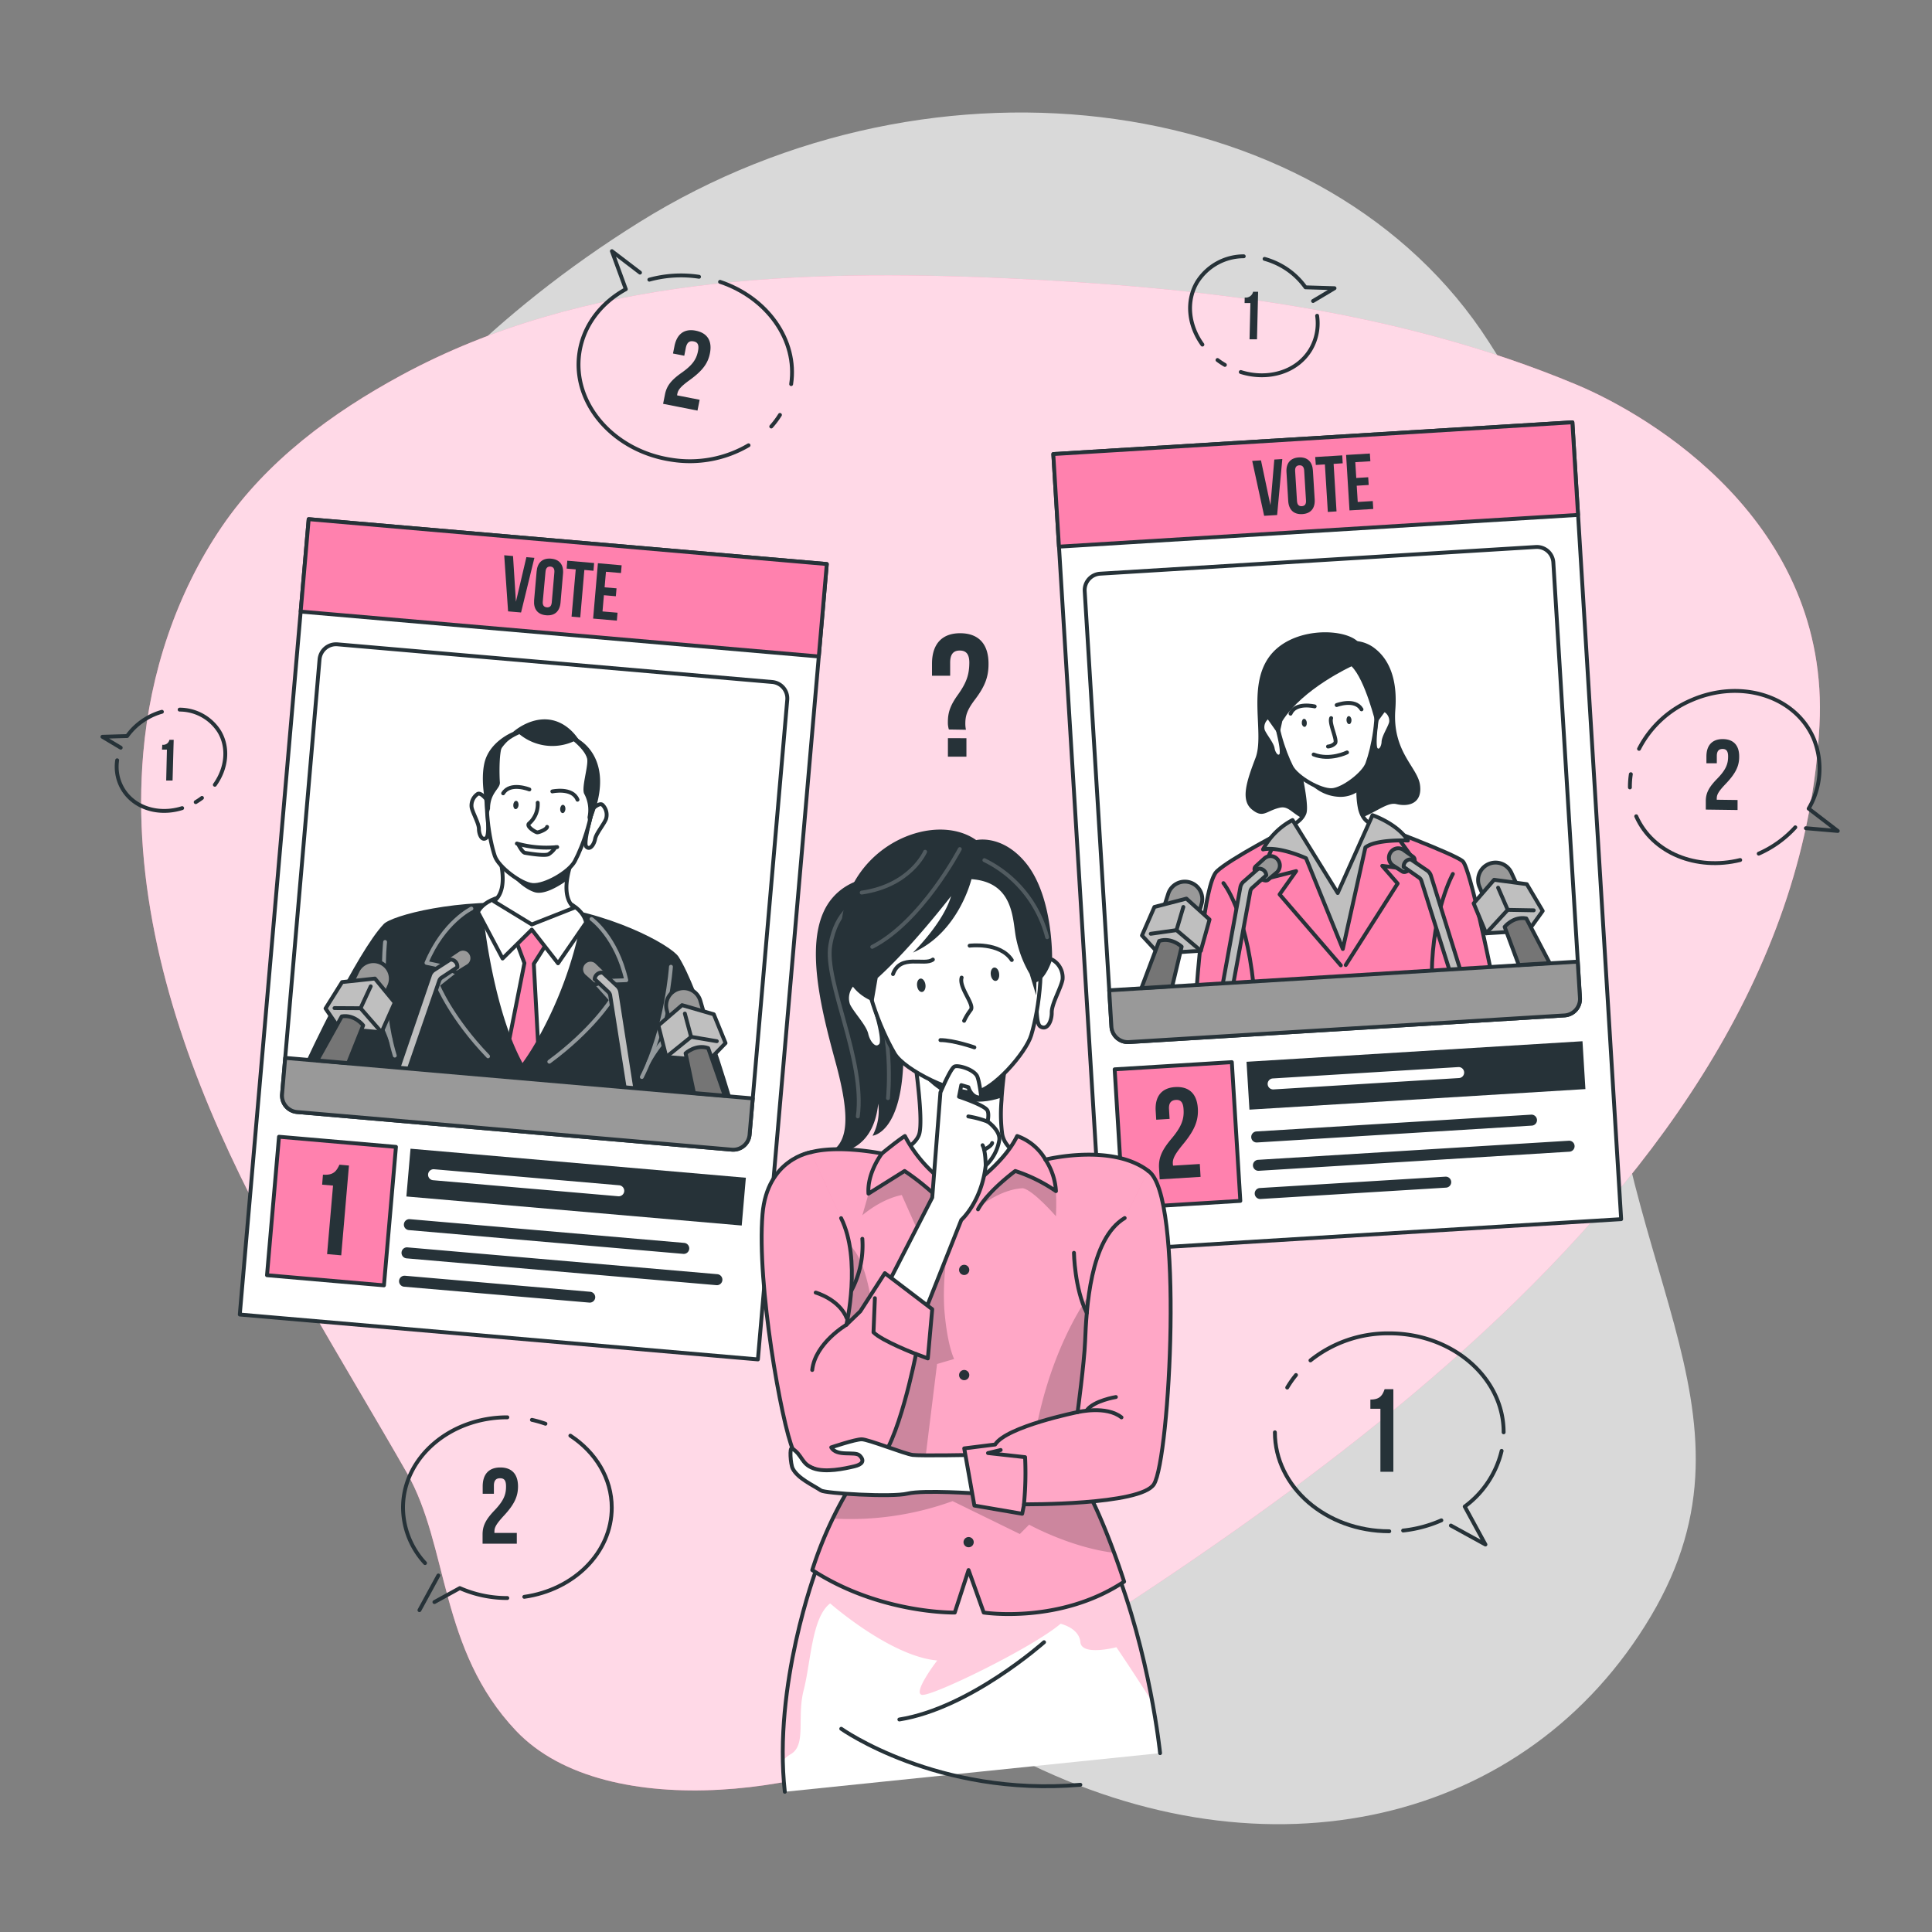 <svg xmlns="http://www.w3.org/2000/svg" xmlns:xlink="http://www.w3.org/1999/xlink" viewBox="0 0 500 500"><rect x="0" y="0" width="500" height="500" fill="#808080" stroke="none"/><defs><clipPath id="freepik--clip-path--inject-192"><path d="M300.23,453.71s-2.57-25.57-12.17-49.65c-6.11-15.33-76.85,2.26-76.85,2.26s-11.17,29.73-8.1,57.39" style="fill:#fff;stroke:#263238;stroke-linecap:round;stroke-linejoin:round"></path></clipPath><clipPath id="freepik--clip-path-2--inject-192"><path d="M234.19,294a34.82,34.82,0,0,0,14.59,14.65s10.55-6.59,14.46-14.65a13.76,13.76,0,0,1,7.32,6.1s17.16-4.31,26.62,2.93c3.84,2.95-16.58,81.3-16.58,81.3,5.42,9.51,10.32,25,10.32,25-16.64,11.06-36.33,8-36.33,8l-3.93-11-3.57,11s-19.35.39-36.88-11A100.48,100.48,0,0,1,221,383.13S203.67,316,203.67,304.76s24.56-6.23,24.56-6.23S232.23,295.24,234.19,294Z" style="fill:#FF81AE;stroke:#263238;stroke-linecap:round;stroke-linejoin:round"></path></clipPath><clipPath id="freepik--clip-path-3--inject-192"><path d="M209.85,298.21s-11.31,1.67-12.51,16c-1.52,18.09,4.92,54.23,7.93,61.11s16.14,7.7,21.64,3.38,10.15-28.29,10.15-28.29l3.06,1.15,1.14-12.74L229,329.49l-6.36,9.88-3.59,3.47s3.95-16.9-1.37-27.58" style="fill:#FF81AE;stroke:#263238;stroke-linecap:round;stroke-linejoin:round"></path></clipPath><clipPath id="freepik--clip-path-4--inject-192"><path d="M297.18,303.05c9.27,6.11,5.58,74.45,1.46,81.06-3.42,5.47-33.61,5.2-33.61,5.2l-.49,2.45-12.37-2.12-2.63-14.8,8-1c2.93-4.66,21.35-8.39,21.35-8.39s1.71-12.73,1.93-18.22c.34-8.39,1.22-26.61,10.25-32" style="fill:#FF81AE;stroke:#263238;stroke-linecap:round;stroke-linejoin:round"></path></clipPath></defs><g id="freepik--background-simple--inject-192"><path d="M67.93,167.09s-27.88,72,11.3,144.5S199.11,422.39,263.7,455.14s131.66,16.8,163.53-36.84-11.84-91.93-11.9-168.42,11.45-96.74-30-161.36-143.06-78.93-219.9-31S67.93,167.09,67.93,167.09Z" style="fill:#fff;opacity:0.7"></path><path d="M133.54,447.91c23.6,24.91,81.54,15.79,106.63,0,81.46-51.26,224.25-136.57,230.71-260.17,2.75-52.54-43.57-80.12-62.93-88.21C361.47,80.09,310.47,74.26,260.14,72c-52.57-2.36-109-.52-156.31,25.13C85.9,106.85,69,119.31,57.4,136.32c-11.77,17.28-18.54,37.85-20.33,58.62-2.9,33.5,6.11,67.09,19.74,97.83S88.62,352,105.3,381.17C116.18,400.22,113.66,426.92,133.54,447.91Z" style="fill:#FF81AE"></path><path d="M133.54,447.91c23.6,24.91,81.54,15.79,106.63,0,81.46-51.26,224.25-136.57,230.71-260.17,2.75-52.54-43.57-80.12-62.93-88.21C361.47,80.09,310.47,74.26,260.14,72c-52.57-2.36-109-.52-156.31,25.13C85.9,106.85,69,119.31,57.4,136.32c-11.77,17.28-18.54,37.85-20.33,58.62-2.9,33.5,6.11,67.09,19.74,97.83S88.62,352,105.3,381.17C116.18,400.22,113.66,426.92,133.54,447.91Z" style="fill:#fff;opacity:0.7"></path></g><g id="freepik--Speech-bubbles--inject-192"><path d="M245.57,188.79a6,6,0,0,1-.26-1.94c0-2.53.67-4.38,2.64-7.11,2.24-3.15,2.89-5.22,2.91-8.25,0-2.25-.87-3.12-2.45-3.13s-2.49.83-2.51,3.09l0,3.43-4.7,0,0-3.11c0-5.06,2.55-7.93,7.38-7.89s7.29,2.95,7.25,8c0,3.39-1,5.82-3.42,9.05-2,2.61-2.56,4.14-2.58,6.17a7.49,7.49,0,0,0,.16,1.76Zm4.54,2.26,0,4.78-4.79,0,0-4.79Z" style="fill:#263238"></path><path d="M354.65,362.21c2.6,0,3.18-1.25,3.69-2.69h2.26v21.37h-3.35v-16.3h-2.6Z" style="fill:#263238"></path><path d="M375.49,394.81l8.94,4.91-5.36-9.83a25.09,25.09,0,0,0,9.55-14.41" style="fill:none;stroke:#263238;stroke-linecap:round;stroke-linejoin:round"></path><path d="M363.13,396.1a33.33,33.33,0,0,0,9.89-2.64" style="fill:none;stroke:#263238;stroke-linecap:round;stroke-linejoin:round"></path><path d="M329.94,370.68c0,14.14,13.25,25.61,29.6,25.61" style="fill:none;stroke:#263238;stroke-linecap:round;stroke-linejoin:round"></path><path d="M335.4,355.86a25.51,25.51,0,0,0-2.27,3.24" style="fill:none;stroke:#263238;stroke-linecap:round;stroke-linejoin:round"></path><path d="M389.14,370.68c0-14.14-13.25-25.61-29.6-25.61a32.12,32.12,0,0,0-20.39,7" style="fill:none;stroke:#263238;stroke-linecap:round;stroke-linejoin:round"></path><path d="M445.81,193.83c-.91,0-1.48.47-1.5,1.76l0,1.94-2.69,0,0-1.76c0-2.89,1.51-4.53,4.3-4.49s4.22,1.7,4.18,4.6c0,2.4-.93,4.33-3.61,7.11-1.7,1.79-2.18,2.64-2.19,3.59a2.55,2.55,0,0,0,0,.39l5.38.07,0,2.59-8.22-.11,0-2.22c0-2,.76-3.53,2.91-5.73s2.84-3.69,2.86-5.62C447.28,194.29,446.71,193.84,445.81,193.83Z" style="fill:#263238"></path><path d="M455.16,220.92a27.92,27.92,0,0,0,9.46-6.81" style="fill:none;stroke:#263238;stroke-linecap:round;stroke-linejoin:round"></path><path d="M423.45,211.25c4.25,9.58,15.65,14.1,26.91,11.32" style="fill:none;stroke:#263238;stroke-linecap:round;stroke-linejoin:round"></path><path d="M422.06,200.36a21.85,21.85,0,0,0-.24,3.42" style="fill:none;stroke:#263238;stroke-linecap:round;stroke-linejoin:round"></path><path d="M467.36,214.34l8.25.71-7.53-5.78a20.48,20.48,0,0,0,1.21-18.33c-4.85-10.95-19-15.28-31.7-9.67a27.14,27.14,0,0,0-13.41,12.53" style="fill:none;stroke:#263238;stroke-linecap:round;stroke-linejoin:round"></path><path d="M179.5,88.35c-1-.2-1.69.21-2,1.61l-.41,2.1-2.92-.57.38-1.9c.62-3.14,2.54-4.62,5.56-4s4.24,2.7,3.62,5.84c-.51,2.6-1.88,4.51-5.34,7-2.2,1.6-2.89,2.43-3.09,3.46a2,2,0,0,0-.06.43l5.83,1.14-.56,2.8-8.9-1.75.48-2.41c.43-2.18,1.54-3.68,4.31-5.63s3.81-3.44,4.23-5.54C181,89.14,180.49,88.54,179.5,88.35Z" style="fill:#263238"></path><path d="M180.91,71.63a31.11,31.11,0,0,0-12.86.75" style="fill:none;stroke:#263238;stroke-linecap:round;stroke-linejoin:round"></path><path d="M204.75,99.41C206.46,88,198.5,77,186.35,72.94" style="fill:none;stroke:#263238;stroke-linecap:round;stroke-linejoin:round"></path><path d="M199.6,110.38a21.61,21.61,0,0,0,2.25-3" style="fill:none;stroke:#263238;stroke-linecap:round;stroke-linejoin:round"></path><path d="M165.63,70.55,158.36,65l3.6,9.84c-6.35,3.49-10.91,9.29-12,16.37-2,13.08,8.72,25.52,23.84,27.78a30,30,0,0,0,19.92-3.75" style="fill:none;stroke:#263238;stroke-linecap:round;stroke-linejoin:round"></path><path d="M129.41,382.57c-1,0-1.59.53-1.59,1.92v2.09h-2.9v-1.9c0-3.12,1.56-4.9,4.57-4.9s4.57,1.78,4.57,4.9c0,2.6-.94,4.69-3.79,7.72-1.81,2-2.31,2.87-2.31,3.9a2,2,0,0,0,0,.42h5.79v2.79h-8.86v-2.4c0-2.17.78-3.82,3.07-6.21s3-4,3-6.1C131,383,130.39,382.57,129.41,382.57Z" style="fill:#263238"></path><path d="M147.61,371.55c6.51,4.27,10.71,11,10.71,18.64,0,11.62-9.8,21.26-22.64,23.07" style="fill:none;stroke:#263238;stroke-linecap:round;stroke-linejoin:round"></path><path d="M137.66,367.46a30.51,30.51,0,0,1,3.5,1" style="fill:none;stroke:#263238;stroke-linecap:round;stroke-linejoin:round"></path><path d="M110,404.52a21.36,21.36,0,0,1-5.7-14.33c0-12.92,12.11-23.39,27-23.39" style="fill:none;stroke:#263238;stroke-linecap:round;stroke-linejoin:round"></path><line x1="108.55" y1="416.71" x2="113.45" y2="407.73" style="fill:none;stroke:#263238;stroke-linecap:round;stroke-linejoin:round"></line><path d="M131.29,413.57A30.37,30.37,0,0,1,119,411l-6.57,3.61" style="fill:none;stroke:#263238;stroke-linecap:round;stroke-linejoin:round"></path><path d="M42,192.74a1.62,1.62,0,0,0,1.84-1.28l1.11,0L44.66,202l-1.65,0,.19-8-1.28,0Z" style="fill:#263238"></path><path d="M30.32,196.76a11.31,11.31,0,0,0,1.42,7.38c2.95,5,9.34,6.9,15.4,5" style="fill:none;stroke:#263238;stroke-linecap:round;stroke-linejoin:round"></path><path d="M41.9,184.21a16.64,16.64,0,0,0-4,1.72,16.3,16.3,0,0,0-5,4.56l-6.39.19,4.73,2.82" style="fill:none;stroke:#263238;stroke-linecap:round;stroke-linejoin:round"></path><path d="M55.6,203.1c3-4.19,3.67-9.5,1.18-13.73a12.14,12.14,0,0,0-10.29-5.72" style="fill:none;stroke:#263238;stroke-linecap:round;stroke-linejoin:round"></path><path d="M50.65,207.59a17,17,0,0,0,1.62-1.09" style="fill:none;stroke:#263238;stroke-linecap:round;stroke-linejoin:round"></path><path d="M322.13,77a1.93,1.93,0,0,0,2.17-1.5l1.3,0-.29,12.31-1.93,0,.22-9.39-1.5,0Z" style="fill:#263238"></path><path d="M340.87,81.72a13.35,13.35,0,0,1-1.66,8.68c-3.47,5.87-11,8.1-18.1,5.88" style="fill:none;stroke:#263238;stroke-linecap:round;stroke-linejoin:round"></path><path d="M327.27,67A19.68,19.68,0,0,1,332,69a19.06,19.06,0,0,1,5.86,5.36l7.51.23-5.55,3.31" style="fill:none;stroke:#263238;stroke-linecap:round;stroke-linejoin:round"></path><path d="M311.18,89.18c-3.56-4.93-4.31-11.17-1.39-16.13a14.24,14.24,0,0,1,12.09-6.72" style="fill:none;stroke:#263238;stroke-linecap:round;stroke-linejoin:round"></path><path d="M317,94.44a19.78,19.78,0,0,1-1.91-1.27" style="fill:none;stroke:#263238;stroke-linecap:round;stroke-linejoin:round"></path></g><g id="freepik--candidate-1--inject-192"><rect x="70.72" y="139.78" width="134.59" height="206.61" transform="translate(21.49 -11) rotate(4.95)" style="fill:#fff;stroke:#263238;stroke-linecap:round;stroke-linejoin:round"></rect><rect x="70.59" y="295.43" width="30.38" height="35.97" transform="translate(27.37 -6.23) rotate(4.95)" style="fill:#FF81AE;stroke:#263238;stroke-linecap:round;stroke-linejoin:round"></rect><path d="M83.58,304c2.82.24,3.57-1.06,4.27-2.58l2.46.22-2,23.24-3.66-.32,1.54-17.73-2.82-.24Z" style="fill:#263238"></path><rect x="105.54" y="301.02" width="87.11" height="12.41" transform="translate(27.07 -11.72) rotate(4.95)" style="fill:#263238"></rect><path d="M160,309.59l-47.91-4.15a1.42,1.42,0,0,1-1.3-1.54h0a1.44,1.44,0,0,1,1.54-1.3l47.92,4.15a1.44,1.44,0,0,1,1.3,1.55h0A1.43,1.43,0,0,1,160,309.59Z" style="fill:#fff"></path><path d="M176.82,324.5l-71-6.15a1.41,1.41,0,0,1-1.29-1.54h0a1.42,1.42,0,0,1,1.54-1.29l71,6.14a1.43,1.43,0,0,1,1.3,1.55h0A1.42,1.42,0,0,1,176.82,324.5Z" style="fill:#263238"></path><path d="M185.41,332.6l-80.2-6.94a1.43,1.43,0,0,1-1.29-1.55h0a1.41,1.41,0,0,1,1.54-1.29l80.2,6.94a1.43,1.43,0,0,1,1.29,1.55h0A1.42,1.42,0,0,1,185.41,332.6Z" style="fill:#263238"></path><path d="M152.5,337.11,104.58,333a1.43,1.43,0,0,1-1.3-1.54h0a1.42,1.42,0,0,1,1.54-1.3l47.92,4.15a1.42,1.42,0,0,1,1.3,1.54h0A1.42,1.42,0,0,1,152.5,337.11Z" style="fill:#263238"></path><rect x="78.6" y="140.12" width="134.59" height="24.01" transform="translate(13.67 -12.02) rotate(4.95)" style="fill:#FF81AE;stroke:#263238;stroke-linecap:round;stroke-linejoin:round"></rect><path d="M133.52,155.73h0l2.71-11.54,2.07.18-3.45,14.14-3.36-.29-1-14.52,2.28.2Z" style="fill:#263238"></path><path d="M138.88,147.88c.2-2.29,1.52-3.49,3.73-3.3s3.3,1.6,3.1,3.9l-.64,7.44c-.2,2.3-1.52,3.5-3.73,3.31s-3.3-1.61-3.11-3.9Zm1.59,7.79c-.09,1,.33,1.45,1.05,1.51s1.2-.28,1.28-1.31l.67-7.73c.09-1-.32-1.45-1-1.51s-1.2.28-1.29,1.31Z" style="fill:#263238"></path><path d="M146.81,145.11l6.95.6-.17,2-2.36-.21-1.06,12.28-2.25-.2L149,147.36l-2.35-.21Z" style="fill:#263238"></path><path d="M156.47,152l3.09.26-.18,2.05-3.09-.27-.36,4.2,3.89.33-.18,2.05-6.14-.53,1.24-14.33,6.14.54-.17,2-3.89-.33Z" style="fill:#263238"></path><path d="M203.74,181.13,194,293.65a4.26,4.26,0,0,1-4.62,3.88L76.85,287.79A4.26,4.26,0,0,1,73,283.17L82.7,170.64a4.29,4.29,0,0,1,4.63-3.89l112.52,9.75A4.27,4.27,0,0,1,203.74,181.13Z" style="fill:#fff;stroke:#263238;stroke-linecap:round;stroke-linejoin:round"></path><path d="M99.3,239.15c2-2.16,19.14-6.9,38.74-5.21s35.69,10.75,37.57,13.67c5.23,8.12,13.56,36.17,13.56,36.17L79.41,274.27S92.34,246.46,99.3,239.15Z" style="fill:#263238"></path><path d="M150.91,238.42a103.65,103.65,0,0,1-11.67,31.34,60.74,60.74,0,0,1-4.08,6.29,57,57,0,0,1-3.33-7.16c-5.63-14.52-7.34-32.76-7.34-32.76Z" style="fill:#fff;stroke:#263238;stroke-linecap:round;stroke-linejoin:round"></path><path d="M139.24,269.76a60.74,60.74,0,0,1-4.08,6.29,57,57,0,0,1-3.33-7.16l3.89-19.64-2.24-6,4.1-4,3.86,5-3.29,5.19Z" style="fill:#FF81AE;stroke:#263238;stroke-linecap:round;stroke-linejoin:round"></path><path d="M123.71,236.06l6.36,12,7.56-7.48,6.79,8.72,7.23-10.5s-.44-6.27-13.24-7.24S123.71,236.06,123.71,236.06Z" style="fill:#fff;stroke:#263238;stroke-linecap:round;stroke-linejoin:round"></path><path d="M148.63,234.91l-11,4.34-9.82-6c4.42-3.34,1.09-12.57,1.09-12.57l10.37.9,8.9.77a23.38,23.38,0,0,0-1.45,5.52C146,233.36,148.63,234.91,148.63,234.91Z" style="fill:#fff;stroke:#263238;stroke-linecap:round;stroke-linejoin:round"></path><g style="opacity:0.5"><path d="M122,235.14s-7.19,3.43-11.63,14.05l8,1.71-5.06,4s3.44,8.54,13,18.48" style="fill:none;stroke:#fff;stroke-linecap:round;stroke-linejoin:round"></path><path d="M99.66,243.78s-1.66,15.65,2.51,29.41" style="fill:none;stroke:#fff;stroke-linecap:round;stroke-linejoin:round"></path><path d="M95.58,258.91a36.36,36.36,0,0,1,5.54,10.29" style="fill:none;stroke:#fff;stroke-linecap:round;stroke-linejoin:round"></path><path d="M153.08,237.83s6.49,4.62,9,15.84l-8.22.3,4.3,4.8s-4.86,7.81-16,16" style="fill:none;stroke:#fff;stroke-linecap:round;stroke-linejoin:round"></path><path d="M173.64,250.19s-1.06,15.7-7.53,28.54" style="fill:none;stroke:#fff;stroke-linecap:round;stroke-linejoin:round"></path><path d="M175.05,265.79a36.44,36.44,0,0,0-7.23,9.19" style="fill:none;stroke:#fff;stroke-linecap:round;stroke-linejoin:round"></path></g><path d="M148.12,222.38a23.38,23.38,0,0,0-1.45,5.52c-2.61,1.83-6,3.7-8.32,3-4.17-1.32-8.17-7-8.17-7l9-2.27Z" style="fill:#263238"></path><path d="M153.49,209.21s1.7-1.56,2.41-.93a3.61,3.61,0,0,1,.94,3.66c-.54,1.4-2.55,3.74-2.82,5.18s-1.34,3-2.28,2S153.49,209.21,153.49,209.21Z" style="fill:#fff;stroke:#263238;stroke-linecap:round;stroke-linejoin:round"></path><path d="M125.82,206.81s-1.4-1.82-2.22-1.33a3.63,3.63,0,0,0-1.55,3.45c.29,1.47,1.88,4.12,1.89,5.59s.8,3.2,1.91,2.32S125.82,206.81,125.82,206.81Z" style="fill:#fff;stroke:#263238;stroke-linecap:round;stroke-linejoin:round"></path><path d="M141,188.48c19.52,1.69,12.06,26.38,7.75,34.42-1.52,2.82-7.77,6.42-10.94,6.14-2.94-.25-8.81-4.66-9.76-7.52C125.16,212.82,122.41,186.87,141,188.48Z" style="fill:#fff;stroke:#263238;stroke-linecap:round;stroke-linejoin:round"></path><path d="M142.94,204.82s5.22-1.13,6.52,2.15" style="fill:none;stroke:#263238;stroke-linecap:round;stroke-linejoin:round"></path><path d="M146.33,209.43c-.05.6-.4,1.06-.77,1s-.64-.54-.59-1.14.4-1.06.77-1S146.38,208.83,146.33,209.43Z" style="fill:#263238"></path><path d="M137,204.31s-4.95-2-6.79,1" style="fill:none;stroke:#263238;stroke-linecap:round;stroke-linejoin:round"></path><path d="M132.84,208.26c-.05.6.21,1.11.58,1.14s.73-.43.78-1-.21-1.11-.59-1.14S132.89,207.66,132.84,208.26Z" style="fill:#263238"></path><path d="M141.58,214c-.05.6-2.08,1.45-2.56,1.41s-2.92-1.56-2.11-2.28a6.59,6.59,0,0,0,2.25-5.39" style="fill:#fff;stroke:#263238;stroke-linecap:round;stroke-linejoin:round"></path><path d="M148.48,191.86A13.4,13.4,0,0,1,134.42,190a17.63,17.63,0,0,0-4.19,2.6c-1.15,1.24-1,8.17-.86,9.85s-2.54,2.63-2.55,6.86l-.49,1.56s-2.22-7.47-1-13.24,7.44-8.18,7.44-8.18,4-3.68,9-3.25c5.18.45,7.91,5.12,7.91,5.12s10.57,5.3,2.74,22.35l-.37-2.18a8.76,8.76,0,0,0-.83-6c-.81-1.43.93-6.73.77-8.84S148.48,191.86,148.48,191.86Z" style="fill:#263238"></path><path d="M133.77,218.31a28,28,0,0,0,10.43.91" style="fill:none;stroke:#263238;stroke-linecap:round;stroke-linejoin:round"></path><path d="M134.17,218.6s1,2,1.68,2.11,5,.87,6.11.37a5.53,5.53,0,0,0,1.79-1.81" style="fill:none;stroke:#263238;stroke-linecap:round;stroke-linejoin:round"></path><path d="M173.25,264.18l-.71-2.82a4.5,4.5,0,0,1,3.27-5.48h0a4.51,4.51,0,0,1,5.44,3.12l1.09,3.75Z" style="fill:#999;stroke:#263238;stroke-linecap:round;stroke-linejoin:round"></path><path d="M155.92,253.69a2.59,2.59,0,0,1-1.89,1.05,1,1,0,0,1-.72-.25l-2.08-1.84a2.42,2.42,0,0,1-.13-3.51l.15-.14a2.36,2.36,0,0,1,3.26.09l2.14,2.06a1,1,0,0,1,.2,1.16A7.5,7.5,0,0,1,155.92,253.69Z" style="fill:#999;stroke:#263238;stroke-linecap:round;stroke-linejoin:round"></path><path d="M164.8,284.2l-4.29-27.54a2.57,2.57,0,0,0-.79-1.47L156,251.73a1.83,1.83,0,0,0-2.1,1.66l3.56,3.35a1.6,1.6,0,0,1,.46.88L162.06,284Z" style="fill:#bfbfbf;stroke:#263238;stroke-linecap:round;stroke-linejoin:round"></path><path d="M116.29,250.26a2.67,2.67,0,0,0,1.68,1.36,1,1,0,0,0,.75-.13l2.37-1.46a2.41,2.41,0,0,0,.73-3.42l-.12-.17a2.38,2.38,0,0,0-3.23-.48L116,247.63a1,1,0,0,0-.4,1.11A7.67,7.67,0,0,0,116.29,250.26Z" style="fill:#999;stroke:#263238;stroke-linecap:round;stroke-linejoin:round"></path><path d="M102.29,278.79l9-26.39a2.54,2.54,0,0,1,1-1.32l4.28-2.76a1.83,1.83,0,0,1,1.79,2l-4.08,2.7a1.51,1.51,0,0,0-.6.78L105,279Z" style="fill:#bfbfbf;stroke:#263238;stroke-linecap:round;stroke-linejoin:round"></path><path d="M194.81,284.27l-.82,9.38a4.26,4.26,0,0,1-4.62,3.88L76.85,287.79A4.26,4.26,0,0,1,73,283.17l.81-9.39Z" style="fill:#999;stroke:#263238;stroke-linecap:round;stroke-linejoin:round"></path><polygon points="172.44 273.53 170.39 265.39 176.51 260.13 184.73 262.5 187.77 269.95 183.39 274.48 172.44 273.53" style="fill:#bfbfbf;stroke:#263238;stroke-linecap:round;stroke-linejoin:round"></polygon><polyline points="172.44 273.53 178.87 268.34 185.51 269.46" style="fill:#bfbfbf;stroke:#263238;stroke-linecap:round;stroke-linejoin:round"></polyline><line x1="178.86" y1="268.34" x2="177.24" y2="262.31" style="fill:#bfbfbf;stroke:#263238;stroke-linecap:round;stroke-linejoin:round"></line><path d="M179.6,282.88l-2.17-10.29s2.66-2.45,5.85-1.34l4.3,12.32Z" style="fill:#757575;stroke:#263238;stroke-linecap:round;stroke-linejoin:round"></path><path d="M99.55,257.8l1.19-2.66a4.52,4.52,0,0,0-2.28-6h0a4.53,4.53,0,0,0-5.9,2.15l-1.71,3.5Z" style="fill:#999;stroke:#263238;stroke-linecap:round;stroke-linejoin:round"></path><polygon points="98.74 267.15 102.16 259.48 97.03 253.25 88.53 254.16 84.25 260.99 87.8 266.2 98.74 267.15" style="fill:#bfbfbf;stroke:#263238;stroke-linecap:round;stroke-linejoin:round"></polygon><polyline points="98.74 267.15 93.31 260.93 86.57 260.89" style="fill:#bfbfbf;stroke:#263238;stroke-linecap:round;stroke-linejoin:round"></polyline><line x1="93.31" y1="260.93" x2="95.94" y2="255.26" style="fill:#bfbfbf;stroke:#263238;stroke-linecap:round;stroke-linejoin:round"></line><path d="M90.09,275.13l3.9-9.77s-2.2-2.87-5.54-2.32l-6.35,11.4Z" style="fill:#757575;stroke:#263238;stroke-linecap:round;stroke-linejoin:round"></path></g><g id="freepik--candidate-2--inject-192"><rect x="278.79" y="113.18" width="134.59" height="206.61" transform="translate(-12.58 21.56) rotate(-3.5)" style="fill:#fff;stroke:#263238;stroke-linecap:round;stroke-linejoin:round"></rect><rect x="289.56" y="275.75" width="30.38" height="35.97" transform="translate(-17.38 19.18) rotate(-3.5)" style="fill:#FF81AE;stroke:#263238;stroke-linecap:round;stroke-linejoin:round"></rect><path d="M304.29,284.66c-1.16.08-1.86.75-1.75,2.42l.15,2.49-3.46.21-.14-2.26c-.23-3.73,1.5-6,5.1-6.19s5.58,1.8,5.81,5.52c.19,3.1-.79,5.66-4,9.49-2,2.46-2.55,3.6-2.47,4.83a3,3,0,0,0,.06.5l6.92-.43.2,3.33-10.58.65-.17-2.86c-.16-2.6.65-4.62,3.2-7.65s3.3-5,3.15-7.5C306.22,285.11,305.46,284.59,304.29,284.66Z" style="fill:#263238"></path><rect x="322.92" y="272.09" width="87.11" height="12.41" transform="translate(-16.33 22.92) rotate(-3.5)" style="fill:#263238"></rect><path d="M377.58,279l-48,2.94a1.43,1.43,0,0,1-1.51-1.33h0a1.42,1.42,0,0,1,1.34-1.51l48-2.94a1.42,1.42,0,0,1,1.51,1.33h0A1.42,1.42,0,0,1,377.58,279Z" style="fill:#fff"></path><path d="M396.43,291.31l-71.11,4.36a1.41,1.41,0,0,1-1.5-1.34h0a1.43,1.43,0,0,1,1.33-1.51l71.11-4.35a1.43,1.43,0,0,1,1.51,1.33h0A1.42,1.42,0,0,1,396.43,291.31Z" style="fill:#263238"></path><path d="M406.12,298.06,325.77,303a1.43,1.43,0,0,1-1.51-1.33h0a1.43,1.43,0,0,1,1.34-1.51L406,295.22a1.41,1.41,0,0,1,1.5,1.33h0A1.42,1.42,0,0,1,406.12,298.06Z" style="fill:#263238"></path><path d="M374.23,307.36l-48,2.94a1.43,1.43,0,0,1-1.51-1.34h0a1.41,1.41,0,0,1,1.34-1.5l48-2.94a1.42,1.42,0,0,1,1.51,1.33h0A1.42,1.42,0,0,1,374.23,307.36Z" style="fill:#263238"></path><rect x="273.21" y="113.35" width="134.59" height="24.01" transform="translate(-7.03 21.05) rotate(-3.5)" style="fill:#FF81AE;stroke:#263238;stroke-linecap:round;stroke-linejoin:round"></rect><path d="M328.79,130.74h0l1-11.81,2.07-.13-1.34,14.49-3.36.2-3.09-14.21,2.27-.14Z" style="fill:#263238"></path><path d="M332.94,122.19c-.14-2.29,1-3.68,3.2-3.81s3.5,1.1,3.64,3.39l.46,7.47c.14,2.29-1,3.68-3.2,3.81s-3.51-1.1-3.65-3.4Zm2.72,7.47c.06,1,.53,1.39,1.25,1.34s1.15-.46,1.08-1.48l-.47-7.75c-.06-1-.54-1.39-1.26-1.35s-1.14.47-1.08,1.49Z" style="fill:#263238"></path><path d="M340.37,118.28l7-.43.12,2.05-2.35.15.75,12.3-2.25.14-.76-12.3-2.35.14Z" style="fill:#263238"></path><path d="M351,123.7l3.09-.19.13,2-3.1.19.26,4.21,3.89-.24.13,2.05-6.15.37-.88-14.35,6.15-.37.13,2-3.9.24Z" style="fill:#263238"></path><path d="M402,145.54l6.91,112.73a4.27,4.27,0,0,1-4,4.52l-112.73,6.9a4.27,4.27,0,0,1-4.53-4L280.72,153a4.27,4.27,0,0,1,4-4.53l112.73-6.91A4.28,4.28,0,0,1,402,145.54Z" style="fill:#fff;stroke:#263238;stroke-linecap:round;stroke-linejoin:round"></path><path d="M333,214.67s-14.74,7.61-18.12,10.87-5.18,30.15-5.18,30.15L385.8,251s-5.3-26.21-7.21-28.07-22.91-9.67-22.91-9.67Z" style="fill:#FF81AE;stroke:#263238;stroke-linecap:round;stroke-linejoin:round"></path><path d="M351.28,165.93a9.08,9.08,0,0,1,4.07,1.54c1.9,1.37,6.58,5.24,5.76,16.17s5.73,14.86,6.38,19.46-2.64,5.82-6.1,5-7.76,5.22-17.22,5.13-9.5-5-13-4.19-4.26,2.86-7.19.44-1.43-7.12.94-13.31-2.12-18.11,3.41-26S347.41,162.43,351.28,165.93Z" style="fill:#263238"></path><path d="M355.68,213.28l-9.27,19L333.5,214s3.22-1.18,4.09-3.56c.46-1.24-.13-5.1-.78-8.52-.61-3.14-1.28-5.91-1.28-5.91L352,197.18a66.93,66.93,0,0,0-.47,7.6,21.42,21.42,0,0,0,.45,4.59C353,213.43,355.68,213.28,355.68,213.28Z" style="fill:#fff;stroke:#263238;stroke-linecap:round;stroke-linejoin:round"></path><path d="M352,197.18a66.93,66.93,0,0,0-.47,7.6,8,8,0,0,1-4.93,1.44,10.87,10.87,0,0,1-8.79-5.1l-.95.75c-.61-3.14-1.28-5.91-1.28-5.91Z" style="fill:#263238"></path><path d="M330.09,186.66s-1.57-1.42-2.26-.88a3.15,3.15,0,0,0-1,3.26c.48,1.26,2.33,3.39,2.54,4.69s1.2,2.71,2.12,1.79S330.09,186.66,330.09,186.66Z" style="fill:#fff;stroke:#263238;stroke-linecap:round;stroke-linejoin:round"></path><path d="M356.47,185.05s1.39-1.61,2.14-1.15A3.13,3.13,0,0,1,360,187c-.32,1.31-1.9,3.65-1.95,5s-.86,2.84-1.88,2S356.47,185.05,356.47,185.05Z" style="fill:#fff;stroke:#263238;stroke-linecap:round;stroke-linejoin:round"></path><path d="M342.46,167.32c-18.61,1.14-12.2,23.33-8.29,31.08,1.38,2.72,7.55,6.28,10.57,6.09,2.8-.17,8.18-4.2,9.15-6.9C356.87,189.38,360.2,166.23,342.46,167.32Z" style="fill:#fff;stroke:#263238;stroke-linecap:round;stroke-linejoin:round"></path><path d="M340.24,182.82s-4.94-1.21-6.25,1.88" style="fill:none;stroke:#263238;stroke-linecap:round;stroke-linejoin:round"></path><path d="M336.9,187.11c0,.57.36,1,.72,1s.62-.51.58-1.08-.35-1-.71-1S336.87,186.54,336.9,187.11Z" style="fill:#263238"></path><path d="M345.93,182.47s4.75-1.8,6.43,1.11" style="fill:none;stroke:#263238;stroke-linecap:round;stroke-linejoin:round"></path><path d="M349.77,186.32c0,.58-.23,1.06-.59,1.08s-.68-.42-.71-1,.23-1.05.58-1.07S349.73,185.75,349.77,186.32Z" style="fill:#263238"></path><path d="M344.5,185.85c-.54,1.49,1.73,5.74,1,6.51a2.92,2.92,0,0,1-1.81.84" style="fill:#fff;stroke:#263238;stroke-linecap:round;stroke-linejoin:round"></path><path d="M348.61,194.73s-4.43,2.19-8.64.53" style="fill:#fff;stroke:#263238;stroke-linecap:round;stroke-linejoin:round"></path><path d="M349.78,172.44s-12.61,5.74-17.92,14.18l-.82,3.71-3.21-4.55s-4.1-19.24,11.37-21,20.81,5.87,19.41,19.14l-2.53,3.46S353.33,175.93,349.78,172.44Z" style="fill:#263238"></path><polyline points="360.59 215.14 367.97 225.4 357.72 224.08 361.71 228.66 348.28 249.75" style="fill:none;stroke:#263238;stroke-linecap:round;stroke-linejoin:round"></polyline><polyline points="330.13 217.46 325.42 228 335.44 225.44 331.16 231.47 347 249.83" style="fill:none;stroke:#263238;stroke-linecap:round;stroke-linejoin:round"></polyline><path d="M334.51,212.23l11.69,18.88,9-20.14s6.42,2.17,9.16,6.56c0,0-8.19-.41-11,1.79l-5.84,26.27L338,222.11s-6.86-3.16-11.13-2.28A18.15,18.15,0,0,1,334.51,212.23Z" style="fill:#bfbfbf;stroke:#263238;stroke-linecap:round;stroke-linejoin:round"></path><path d="M376,226.18s-5.23,9.35-5.46,25.78" style="fill:none;stroke:#263238;stroke-linecap:round;stroke-linejoin:round"></path><path d="M316.62,228.55s5.73,6.86,7.78,26.23" style="fill:none;stroke:#263238;stroke-linecap:round;stroke-linejoin:round"></path><path d="M384,232.17l-1.12-2.68a4.52,4.52,0,0,1,2.44-5.91h0a4.51,4.51,0,0,1,5.83,2.29l1.63,3.55Z" style="fill:#999;stroke:#263238;stroke-linecap:round;stroke-linejoin:round"></path><path d="M365.35,224.35a2.59,2.59,0,0,1-1.72,1.31,1,1,0,0,1-.75-.14L360.55,224a2.42,2.42,0,0,1-.63-3.45,1.33,1.33,0,0,1,.12-.16,2.38,2.38,0,0,1,3.24-.39l2.41,1.72a1,1,0,0,1,.38,1.12A8.33,8.33,0,0,1,365.35,224.35Z" style="fill:#999;stroke:#263238;stroke-linecap:round;stroke-linejoin:round"></path><path d="M378.62,253.22l-8.3-26.61a2.52,2.52,0,0,0-1-1.34l-4.22-2.87a1.83,1.83,0,0,0-1.83,1.95l4,2.79a1.56,1.56,0,0,1,.58.8l8,25.45Z" style="fill:#bfbfbf;stroke:#263238;stroke-linecap:round;stroke-linejoin:round"></path><path d="M325.65,226.78a2.63,2.63,0,0,0,1.86,1.1,1,1,0,0,0,.72-.24l2.13-1.79a2.41,2.41,0,0,0,.21-3.5l-.13-.14a2.37,2.37,0,0,0-3.27,0l-2.19,2a1,1,0,0,0-.23,1.16A7.36,7.36,0,0,0,325.65,226.78Z" style="fill:#999;stroke:#263238;stroke-linecap:round;stroke-linejoin:round"></path><path d="M316,257.06l5-27.43a2.53,2.53,0,0,1,.82-1.45l3.83-3.36a1.83,1.83,0,0,1,2.06,1.71l-3.64,3.26a1.51,1.51,0,0,0-.48.86l-4.84,26.24Z" style="fill:#bfbfbf;stroke:#263238;stroke-linecap:round;stroke-linejoin:round"></path><path d="M408.31,248.87l.58,9.4a4.27,4.27,0,0,1-4,4.52l-112.73,6.9a4.27,4.27,0,0,1-4.53-4l-.57-9.4Z" style="fill:#999;stroke:#263238;stroke-linecap:round;stroke-linejoin:round"></path><polygon points="384.61 241.54 381.38 233.79 386.67 227.69 395.14 228.82 399.25 235.75 395.57 240.87 384.61 241.54" style="fill:#bfbfbf;stroke:#263238;stroke-linecap:round;stroke-linejoin:round"></polygon><polyline points="384.61 241.54 390.2 235.47 396.93 235.59" style="fill:#bfbfbf;stroke:#263238;stroke-linecap:round;stroke-linejoin:round"></polyline><line x1="390.2" y1="235.47" x2="387.71" y2="229.73" style="fill:#bfbfbf;stroke:#263238;stroke-linecap:round;stroke-linejoin:round"></line><path d="M393.06,249.74l-3.66-9.87s2.27-2.81,5.6-2.18l6.06,11.56Z" style="fill:#757575;stroke:#263238;stroke-linecap:round;stroke-linejoin:round"></path><path d="M310.2,236.7l.78-2.8a4.51,4.51,0,0,0-3.13-5.57h0a4.51,4.51,0,0,0-5.52,3L301.15,235Z" style="fill:#999;stroke:#263238;stroke-linecap:round;stroke-linejoin:round"></path><polygon points="310.77 246.06 313.03 237.97 307.04 232.56 298.76 234.72 295.54 242.1 299.8 246.73 310.77 246.06" style="fill:#bfbfbf;stroke:#263238;stroke-linecap:round;stroke-linejoin:round"></polygon><polyline points="310.77 246.06 304.48 240.72 297.81 241.66" style="fill:#bfbfbf;stroke:#263238;stroke-linecap:round;stroke-linejoin:round"></polyline><line x1="304.48" y1="240.71" x2="306.25" y2="234.72" style="fill:#bfbfbf;stroke:#263238;stroke-linecap:round;stroke-linejoin:round"></line><path d="M303.38,255.23,305.81,245s-2.6-2.52-5.82-1.48l-4.6,12.21Z" style="fill:#757575;stroke:#263238;stroke-linecap:round;stroke-linejoin:round"></path></g><g id="freepik--Character--inject-192"><path d="M238.42,228s-15.06-4.88-23,4.39-3.09,28.16.81,42.48,3.42,21.16-1.95,23.6c0,0,11.56,1.31,13-12.85a13.68,13.68,0,0,1-1.46,8.3s8-.65,8-21.65S238.42,228,238.42,228Z" style="fill:#263238"></path><path d="M222,233.58s-5.54,1.64-7.12,11.07,9.1,29.82,7.12,44.28" style="fill:none;stroke:#fff;stroke-linecap:round;stroke-linejoin:round;opacity:0.2"></path><path d="M229.81,284.2s1.91-19.08-5.05-29.42" style="fill:none;stroke:#fff;stroke-linecap:round;stroke-linejoin:round;opacity:0.2"></path><path d="M273.28,302s-16.3,10.36-23.71,10.36-28.06-10.58-28.06-10.58c6.52-.69,14.76-4.12,16.29-8,.81-2,.29-8.59-.38-14.39-.14-1.18-.29-2.33-.43-3.41h0c-.5-3.78-1-6.63-1-6.63l9.54,1.45,15,2.29s-.91,5.34-1.31,11c0,.56-.07,1.12-.1,1.68a39.88,39.88,0,0,0,.25,7.75C260.63,300.41,273.28,302,273.28,302Z" style="fill:#fff;stroke:#263238;stroke-linecap:round;stroke-linejoin:round"></path><path d="M260.63,273s-.91,5.34-1.31,11c-14,4.87-22-7.65-22.33-8.13h0l8.59-5.18Z" style="fill:#263238"></path><path d="M300.23,453.71s-2.57-25.57-12.17-49.65c-6.11-15.33-76.85,2.26-76.85,2.26s-11.17,29.73-8.1,57.39" style="fill:#fff"></path><g style="clip-path:url(#freepik--clip-path--inject-192)"><path d="M298.25,440.58c-4.79-7.63-9.33-14.28-9.33-14.28s-9,2.37-9.32-1.32-5.13-4.75-5.13-4.75c-7.27,6.21-33.55,19-35.92,18.39s4-8.89,4-8.89c-12.14-1.06-27.7-14.77-27.7-14.77-4.79,3.61-5,15.29-6.85,22.41s.79,14.25-3.38,16.62a7.64,7.64,0,0,0-2,1.66c-.5-25.08,8.61-49.33,8.61-49.33s10.16-2.53,23.12-4.83l6.93,1.33,44.07-1.89a6.74,6.74,0,0,1,2.73,3.13A197.65,197.65,0,0,1,298.25,440.58Z" style="fill:#FF81AE;opacity:0.4"></path></g><path d="M300.23,453.71s-2.57-25.57-12.17-49.65c-6.11-15.33-76.85,2.26-76.85,2.26s-11.17,29.73-8.1,57.39" style="fill:none;stroke:#263238;stroke-linecap:round;stroke-linejoin:round"></path><path d="M224.76,255.75s-2.78-2.24-3.9-1.26a5.3,5.3,0,0,0-1.36,5.57c.92,2.07,4.24,5.46,4.72,7.62s2.26,4.45,3.72,2.81S224.76,255.75,224.76,255.75Z" style="fill:#fff;stroke:#263238;stroke-linecap:round;stroke-linejoin:round"></path><path d="M268.88,250.53s2.18-2.82,3.49-2.14a5.29,5.29,0,0,1,2.62,5.1c-.41,2.23-2.84,6.31-2.8,8.51s-1.16,4.86-3,3.61S268.88,250.53,268.88,250.53Z" style="fill:#fff;stroke:#263238;stroke-linecap:round;stroke-linejoin:round"></path><path d="M243.68,222.1c-31.14,3.68-19.5,37.87-12.19,50.5,2.56,4.44,15.8,10.69,20.84,10.09,4.69-.55,13.17-10.18,14.55-14.79C271.1,253.83,273.36,218.59,243.68,222.1Z" style="fill:#fff;stroke:#263238;stroke-linecap:round;stroke-linejoin:round"></path><path d="M241.43,248.33c-2.16,1.69-8.41-1.55-10.32,3.76" style="fill:none;stroke:#263238;stroke-linecap:round;stroke-linejoin:round"></path><path d="M237.34,255.11c.11,1,.69,1.68,1.29,1.61s1-.91.88-1.86-.69-1.68-1.29-1.61S237.22,254.16,237.34,255.11Z" style="fill:#263238"></path><path d="M250.94,244.74s7.81-1,10.91,3.71" style="fill:none;stroke:#263238;stroke-linecap:round;stroke-linejoin:round"></path><path d="M258.58,252c.12,1-.28,1.79-.88,1.86s-1.17-.64-1.29-1.6.28-1.79.88-1.86S258.47,251,258.58,252Z" style="fill:#263238"></path><path d="M248.87,253c-.78,2.56,3.44,7,2.36,8.36a15.07,15.07,0,0,0-1.72,2.82" style="fill:#fff;stroke:#263238;stroke-linecap:round;stroke-linejoin:round"></path><path d="M252.17,271.06s-5.37-1.88-8.79-1.88" style="fill:#fff;stroke:#263238;stroke-linecap:round;stroke-linejoin:round"></path><path d="M251.41,227.53s-3.28,13.83-15.14,19c0,0,7.83-7.63,9.87-14.62,0,0-10.18,13.23-19,21.18l-1.06,6.12s-5.42-1.71-7-7.14c-8.27-29.44,20.7-43.76,33.56-34.65,0,0,6.74-1.63,12.92,6,7.11,8.82,6.72,24.91,6.72,24.91s-1.47,4.88-4.05,5.85l-.07,3.43-1.69-5.58A29.74,29.74,0,0,1,263,243C262,238.63,262.79,228.34,251.41,227.53Z" style="fill:#263238"></path><path d="M234.19,294a34.82,34.82,0,0,0,14.59,14.65s10.55-6.59,14.46-14.65a13.76,13.76,0,0,1,7.32,6.1s17.16-4.31,26.62,2.93c3.84,2.95-16.58,81.3-16.58,81.3,5.42,9.51,10.32,25,10.32,25-16.64,11.06-36.33,8-36.33,8l-3.93-11-3.57,11s-19.35.39-36.88-11A100.48,100.48,0,0,1,221,383.13S203.67,316,203.67,304.76s24.56-6.23,24.56-6.23S232.23,295.24,234.19,294Z" style="fill:#FF81AE"></path><g style="clip-path:url(#freepik--clip-path-2--inject-192)"><path d="M288.34,401.87c1.59,4.32,2.58,7.45,2.58,7.45-16.64,11.06-36.33,8-36.33,8l-3.93-11-3.57,11s-19.35.39-36.88-11A93.44,93.44,0,0,1,215.53,393a95.08,95.08,0,0,1,5.42-9.82s-4.76-18.48-9.28-37.67c-4.1-17.39-8-35.36-8-40.7,0-11.23,24.56-6.23,24.56-6.23s4-3.29,6-4.51a34.82,34.82,0,0,0,14.59,14.65s10.55-6.59,14.46-14.65a13.76,13.76,0,0,1,7.32,6.1s17.16-4.31,26.62,2.93c1.85,1.42-1.94,20.39-6.37,39.65-4.74,20.66-10.21,41.65-10.21,41.65A126.55,126.55,0,0,1,288.34,401.87Z" style="fill:#fff;opacity:0.3"></path><path d="M280.6,384.35a126.55,126.55,0,0,1,7.74,17.52c-11.31-1.37-22-7.29-22-7.29L263.93,397l-17.4-8.51a77.64,77.64,0,0,1-31,4.5,95.08,95.08,0,0,1,5.42-9.82s-4.76-18.48-9.28-37.67c2.14-14.27,4.76-25.82,7.51-23.87,6.68,4.75,7.2,24.33,7.2,24.33l12-25.51-5-11.18c-5.53,1.09-10.2,5.24-10.2,5.24l1.59-5.56,9.35-5.86,9.61,7.84,2.54,7.93a67.85,67.85,0,0,0-1.91,19.59c.72,9.7,2.57,13.25,2.57,13.25L242.51,353l-3.3,26.68,28.09-4.92c4.74-31.65,19.78-46.28,19.78-46.28s1.66,5.82,3.73,14.18C286.07,363.36,280.6,384.35,280.6,384.35Z" style="opacity:0.2"></path><path d="M253.48,312.34l9.27-9.29,10.53,5.21s.18,3.32,0,6.51c0,0-5.77-6.65-8.49-7.25C264.79,307.52,259.73,307.36,253.48,312.34Z" style="opacity:0.2"></path></g><path d="M234.19,294a34.82,34.82,0,0,0,14.59,14.65s10.55-6.59,14.46-14.65a13.76,13.76,0,0,1,7.32,6.1s17.16-4.31,26.62,2.93c3.84,2.95-16.58,81.3-16.58,81.3,5.42,9.51,10.32,25,10.32,25-16.64,11.06-36.33,8-36.33,8l-3.93-11-3.57,11s-19.35.39-36.88-11A100.48,100.48,0,0,1,221,383.13S203.67,316,203.67,304.76s24.56-6.23,24.56-6.23S232.23,295.24,234.19,294Z" style="fill:none;stroke:#263238;stroke-linecap:round;stroke-linejoin:round"></path><path d="M228.23,298.53s-3.86,5-3.47,10.38l9.35-5.86a64.75,64.75,0,0,1,12.15,10.58" style="fill:none;stroke:#263238;stroke-linecap:round;stroke-linejoin:round"></path><path d="M270.56,300.12a16.49,16.49,0,0,1,2.72,8.14,41.07,41.07,0,0,0-10.53-5.21s-7.07,5.21-9.64,9.93" style="fill:none;stroke:#263238;stroke-linecap:round;stroke-linejoin:round"></path><path d="M243.38,282.73s2.5-6,3.58-6.67c.82-.51,4.69.54,5.84,2.3.63,1,1.16,5.65,1.16,5.65-2.55.32-3.34-2.64-3.34-2.64l-1.84-.54-.59,3s6.47,2.13,7.32,3.5c.54.87.09,2.92.09,2.92s3.41,2.36,3,4.89a11.71,11.71,0,0,1-3.5,6.51c-1.08,9.43-6.32,14.08-6.32,14.08l-12.51,31.49-9.89-8.3,14.88-29Z" style="fill:#fff;stroke:#263238;stroke-linecap:round;stroke-linejoin:round"></path><path d="M255.1,301.67s0-3.83-.81-5.29" style="fill:none;stroke:#263238;stroke-linecap:round;stroke-linejoin:round"></path><path d="M254.7,297.54s1.91-.92,2.07-1.73" style="fill:none;stroke:#263238;stroke-linecap:round;stroke-linejoin:round"></path><path d="M255.6,290.27a25.44,25.44,0,0,0-5-1.34" style="fill:none;stroke:#263238;stroke-linecap:round;stroke-linejoin:round"></path><path d="M209.85,298.21s-11.31,1.67-12.51,16c-1.52,18.09,4.92,54.23,7.93,61.11s16.14,7.7,21.64,3.38,10.15-28.29,10.15-28.29l3.06,1.15,1.14-12.74L229,329.49l-6.36,9.88-3.59,3.47s3.95-16.9-1.37-27.58" style="fill:#FF81AE"></path><g style="clip-path:url(#freepik--clip-path-3--inject-192)"><path d="M209.85,298.21s-11.31,1.67-12.51,16c-1.52,18.09,4.92,54.23,7.93,61.11s16.14,7.7,21.64,3.38,10.15-28.29,10.15-28.29l3.06,1.15,1.14-12.74L229,329.49l-6.36,9.88-3.59,3.47s3.95-16.9-1.37-27.58" style="fill:#fff;opacity:0.3"></path><path d="M237.06,350.43s-8.8-3.39-11-5.63l.36-8.83" style="fill:none;stroke:#263238;stroke-linecap:round;stroke-linejoin:round"></path><path d="M219.08,342.84s-8.09,4.7-8.88,11.71" style="fill:none;stroke:#263238;stroke-linecap:round;stroke-linejoin:round"></path><path d="M211.1,334.52s6.13,1.71,8.08,6.72" style="fill:none;stroke:#263238;stroke-linecap:round;stroke-linejoin:round"></path></g><path d="M209.85,298.21s-11.31,1.67-12.51,16c-1.52,18.09,4.92,54.23,7.93,61.11s16.14,7.7,21.64,3.38,10.15-28.29,10.15-28.29l3.06,1.15,1.14-12.74L229,329.49l-6.36,9.88-3.59,3.47s3.95-16.9-1.37-27.58" style="fill:none;stroke:#263238;stroke-linecap:round;stroke-linejoin:round"></path><path d="M215.12,374.58s6.17-2.09,7.88-2.09,11.17,3.8,13.23,4.05,15.48,0,15.48,0l1.44,10s-14.16-1-18.29,0-21.28-.06-22.38-.8c-2.12-1.41-6-3.11-7.32-5.67-.59-1.17-.87-5.67-.17-5.22,2.73,1.74,2.36,4,5.51,5.15s8,.1,10.59-.51c1.95-.46,2.86-1.38,1.34-2.84C221.23,375.51,216.57,377.09,215.12,374.58Z" style="fill:#fff;stroke:#263238;stroke-linecap:round;stroke-linejoin:round"></path><path d="M297.18,303.05c9.27,6.11,5.58,74.45,1.46,81.06-3.42,5.47-33.61,5.2-33.61,5.2l-.49,2.45-12.37-2.12-2.63-14.8,8-1c2.93-4.66,21.35-8.39,21.35-8.39s1.71-12.73,1.93-18.22c.34-8.39,1.22-26.61,10.25-32" style="fill:#FF81AE"></path><g style="clip-path:url(#freepik--clip-path-4--inject-192)"><path d="M297.18,303.05c9.27,6.11,5.58,74.45,1.46,81.06-3.42,5.47-33.61,5.2-33.61,5.2l-.49,2.45-12.37-2.12-2.63-14.8,8-1c2.93-4.66,21.35-8.39,21.35-8.39s1.71-12.73,1.93-18.22c.34-8.39,1.22-26.61,10.25-32" style="fill:#fff;opacity:0.3"></path><path d="M265,389.31a84.31,84.31,0,0,0,.29-12.2l-9.59-1.06,3.27-.79" style="fill:none;stroke:#263238;stroke-linecap:round;stroke-linejoin:round"></path><path d="M278.89,365.46s7.4-1.8,11.35,1.36" style="fill:none;stroke:#263238;stroke-linecap:round;stroke-linejoin:round"></path><path d="M288.79,361.55s-5.69.92-7.53,3.43" style="fill:none;stroke:#263238;stroke-linecap:round;stroke-linejoin:round"></path></g><path d="M297.18,303.05c9.27,6.11,5.58,74.45,1.46,81.06-3.42,5.47-33.61,5.2-33.61,5.2l-.49,2.45-12.37-2.12-2.63-14.8,8-1c2.93-4.66,21.35-8.39,21.35-8.39s1.71-12.73,1.93-18.22c.34-8.39,1.22-26.61,10.25-32" style="fill:none;stroke:#263238;stroke-linecap:round;stroke-linejoin:round"></path><path d="M277.94,324.23s.15,9.24,3.32,15.56" style="fill:none;stroke:#263238;stroke-linecap:round;stroke-linejoin:round"></path><path d="M223.17,320.6a24.87,24.87,0,0,1-2.85,13.45" style="fill:none;stroke:#263238;stroke-linecap:round;stroke-linejoin:round"></path><path d="M250.85,328.64a1.32,1.32,0,1,1-1.31-1.31A1.32,1.32,0,0,1,250.85,328.64Z" style="fill:#263238"></path><path d="M250.85,355.86a1.32,1.32,0,1,1-1.31-1.31A1.32,1.32,0,0,1,250.85,355.86Z" style="fill:#263238"></path><path d="M252,399.1a1.32,1.32,0,1,1-1.32-1.31A1.32,1.32,0,0,1,252,399.1Z" style="fill:#263238"></path><path d="M270.2,425S251,442.12,232.75,445" style="fill:none;stroke:#263238;stroke-linecap:round;stroke-linejoin:round"></path><path d="M217.71,447.4s24.87,17.67,61.89,14.5" style="fill:none;stroke:#263238;stroke-linecap:round;stroke-linejoin:round"></path><g style="opacity:0.2"><path d="M248.4,219.74s-9.81,18.72-22.67,25.31" style="fill:none;stroke:#fff;stroke-linecap:round;stroke-linejoin:round"></path><path d="M239.42,220.43S235.69,229.17,223,231" style="fill:none;stroke:#fff;stroke-linecap:round;stroke-linejoin:round"></path><path d="M254.76,222.61A30.68,30.68,0,0,1,271,242.55" style="fill:none;stroke:#fff;stroke-linecap:round;stroke-linejoin:round"></path></g></g></svg>
